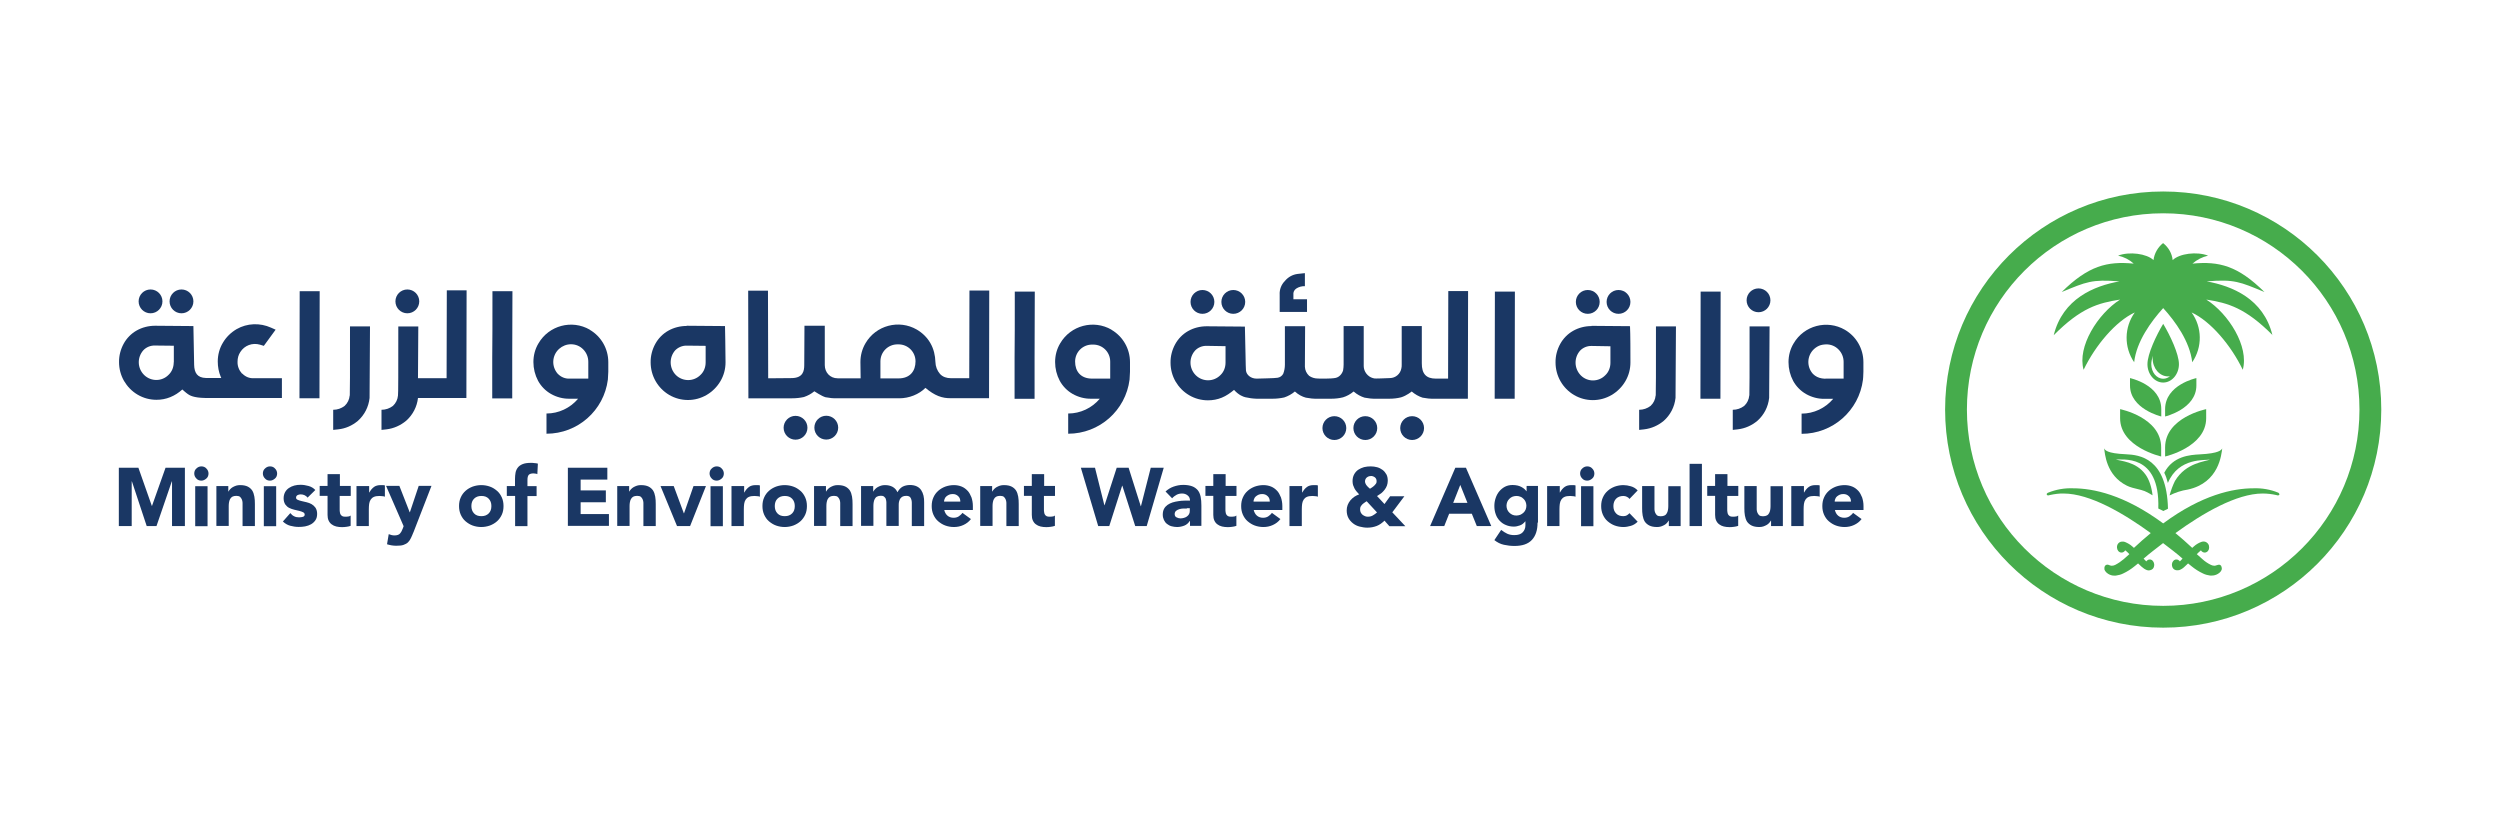 <?xml version="1.0" encoding="UTF-8"?>
<svg id="Layer_1" data-name="Layer 1" xmlns="http://www.w3.org/2000/svg" viewBox="0 0 235 77">
  <defs>
    <style>
      .cls-1 {
        fill: #46ac4c;
      }

      .cls-2 {
        fill: #1a3764;
      }
    </style>
  </defs>
  <g>
    <g>
      <path class="cls-1" d="m214.22,46.35l-.07-.04c-.73-.3-1.53-.44-2.32-.41-1.9,0-4.84.6-8.49,3.3-3.65-2.7-6.59-3.3-8.49-3.3-.79-.03-1.58.11-2.32.41-.02,0-.06.03-.07.04-.05.03-.09.07-.06.15.02.05.06.07.14.07.03,0,.14-.03.17-.04.41-.09.84-.15,1.26-.14,2.47,0,5.65,1.86,8.2,3.72-.51.42-1.06.9-1.58,1.39-.07-.06-.1-.08-.17-.15-.19-.17-.42-.3-.66-.4-.13-.05-.26-.05-.38-.03-.27.07-.41.31-.38.58.02.22.16.41.38.44.15.02.31-.07.39-.21.14.09.39.36.39.36,0,0-.41.36-.53.47-.25.21-.51.39-.8.54-.1.05-.21.08-.33.08-.06,0-.12-.02-.18-.04-.08-.03-.16-.07-.24-.06-.09,0-.17.05-.22.13-.05.1-.06.22-.04.33.02.07.08.18.19.28.39.36.86.29.91.28.23-.03.45-.09.65-.19.39-.18.76-.42,1.09-.69l.32-.26c.1.1.22.21.33.31.15.14.32.25.5.32.05.02.19.05.33,0,.2-.05.32-.19.35-.4.04-.21-.05-.41-.2-.54-.16-.1-.38-.09-.54.12-.08-.08-.16-.17-.25-.26.53-.47,1.21-.97,1.83-1.46.62.48,1.3.98,1.83,1.46-.08.09-.16.18-.25.26-.16-.21-.38-.22-.54-.12-.16.13-.24.32-.2.54.04.21.16.35.35.4.15.04.27,0,.33,0,.19-.07.36-.18.5-.32.11-.1.22-.2.33-.31l.32.26c.33.27.7.51,1.09.69.2.1.43.16.65.19.05,0,.52.07.91-.28.12-.11.17-.21.19-.28.03-.11,0-.23-.04-.33-.05-.08-.12-.13-.22-.13-.07,0-.15.04-.24.06-.05.02-.12.04-.18.04-.11,0-.23-.03-.33-.08-.29-.14-.56-.32-.8-.54-.12-.11-.53-.47-.53-.47,0,0,.26-.26.39-.36.07.14.25.23.39.21.22-.03.37-.22.38-.44.02-.26-.11-.49-.38-.58-.13-.03-.26-.02-.38.03-.24.09-.47.23-.66.4-.07.06-.1.08-.17.15-.52-.49-1.07-.97-1.58-1.39,2.55-1.85,5.74-3.72,8.2-3.72.43,0,.85.05,1.26.14.04,0,.15.04.17.04.07,0,.12-.03.14-.07.03-.07-.03-.12-.06-.15h.04Z"/>
      <path id="Path_5181" data-name="Path 5181" class="cls-1" d="m204.46,45.18c-.22.45-.39.9-.52,1.39.54-.27,1.11-.46,1.71-.55,2.97-.64,3.16-3.34,3.24-3.87-.08.15-.29.47-2.1.56-.95.05-2.53.16-3.35,1.73.15.3.26.63.34.96,1.02-2.44,3.53-2.1,3.96-2.2-.43.19-2.25.28-3.28,1.99h0Z"/>
      <path id="Path_5182" data-name="Path 5182" class="cls-1" d="m203.34,48.04l.45-.22c-.11-4.79-2.69-5.06-3.95-5.12-1.82-.08-1.97-.4-2.05-.56.07.46.17,2.54,2.13,3.51.31.16.67.24,1.36.41.42.1.84.37,1.06.5-.09-.81-.34-1.51-.66-1.95-.9-1.26-2.42-1.26-2.8-1.43.49.1,4.17-.68,4,4.62l.45.22h0Z"/>
      <path id="Path_5184" data-name="Path 5184" class="cls-1" d="m199.29,39.31c0,2.73,3.86,3.6,3.86,3.6v-.85c0-2.83-3.86-3.6-3.86-3.6v.85Z"/>
      <path class="cls-1" d="m213.61,31.51c-.84-3.44-3.81-4.63-6.18-5.06,2.61-.22,3.12.05,5.43,1-2.5-2.47-4.26-2.91-6.77-2.67.42-.37.92-.62,1.47-.75-1.05-.41-2.69-.2-3.33.42-.06-.63-.4-1.21-.9-1.6-.49.39-.83.98-.9,1.6-.64-.61-2.28-.83-3.33-.42.55.12,1.05.37,1.47.75-2.5-.24-4.26.2-6.77,2.67,2.31-.95,2.82-1.21,5.43-1-2.37.42-5.33,1.62-6.18,5.06,2.56-2.58,4.19-3.03,6.24-3.35-2.09,1.33-4.05,4.43-3.43,6.6,1.11-2.31,3.03-4.57,4.81-5.39-1,1.39-1.03,3.26-.06,4.68.22-1.95,1.59-3.83,2.73-5.09,1.14,1.25,2.5,3.13,2.73,5.09.97-1.42.94-3.29-.06-4.68,1.78.82,3.71,3.09,4.81,5.39.61-2.18-1.34-5.28-3.43-6.6,2.05.32,3.68.78,6.24,3.35h-.02Z"/>
      <path class="cls-1" d="m203.34,30.44c-.65,1.08-1.48,2.84-1.48,3.79s.67,1.73,1.48,1.73,1.48-.78,1.48-1.73-.83-2.71-1.48-3.79Zm0,5.16c-.62,0-1.12-.61-1.12-1.37,0-.21.05-.47.15-.79,0,.09-.02.18-.02.26,0,.92.65,1.68,1.44,1.68.06,0,.13,0,.19-.02-.18.15-.39.24-.63.24h0Z"/>
      <path id="Path_5186" data-name="Path 5186" class="cls-1" d="m200.22,36.23c0,2.22,2.94,2.92,2.94,2.92v-.69c0-2.3-2.94-2.92-2.94-2.92v.69Z"/>
      <path id="Path_5184-2" data-name="Path 5184-2" class="cls-1" d="m207.38,39.31c0,2.73-3.86,3.6-3.86,3.6v-.85c0-2.83,3.86-3.6,3.86-3.6v.85Z"/>
      <path id="Path_5186-2" data-name="Path 5186-2" class="cls-1" d="m206.46,36.23c0,2.22-2.94,2.92-2.94,2.92v-.69c0-2.3,2.94-2.92,2.94-2.92v.69Z"/>
    </g>
    <path class="cls-1" d="m203.34,18c-11.32,0-20.5,9.18-20.5,20.5s9.18,20.5,20.5,20.5,20.5-9.18,20.5-20.5-9.18-20.5-20.5-20.5Zm0,38.95c-10.18,0-18.45-8.26-18.45-18.45s8.26-18.45,18.45-18.45,18.45,8.26,18.45,18.45-8.26,18.45-18.45,18.45Z"/>
  </g>
  <g>
    <g>
      <path class="cls-2" d="m11.18,43.97h1.83l1.26,3.58h.02l1.27-3.58h1.82v5.48h-1.21v-4.2h-.02l-1.44,4.2h-.92l-1.39-4.2h-.02v4.2h-1.21v-5.48h0Z"/>
      <path class="cls-2" d="m18.26,44.51c0-.18.06-.35.2-.47.13-.13.29-.2.47-.2s.35.06.47.2c.13.13.2.29.2.47s-.06.35-.2.47-.29.2-.47.2-.35-.06-.47-.2c-.13-.13-.2-.29-.2-.47Zm.09,1.19h1.16v3.76h-1.16v-3.76Z"/>
      <path class="cls-2" d="m20.35,45.69h1.11v.51h.02c.04-.07.09-.15.16-.22s.15-.14.24-.19c.09-.05.2-.1.32-.14s.25-.05.38-.05c.29,0,.53.05.71.14.18.09.32.22.42.37.1.16.16.35.2.57s.05.45.05.7v2.07h-1.16v-1.85c0-.11,0-.22,0-.34,0-.12-.03-.22-.07-.32-.04-.1-.1-.17-.17-.24-.08-.06-.19-.09-.35-.09s-.27.03-.37.08c-.09.05-.16.13-.21.22-.05.09-.08.19-.1.3-.02.11-.03.23-.03.36v1.87h-1.16v-3.76h0Z"/>
      <path class="cls-2" d="m24.71,44.51c0-.18.06-.35.2-.47.13-.13.29-.2.47-.2s.35.06.47.2c.13.13.2.29.2.47s-.06.35-.2.47-.29.2-.47.2-.35-.06-.47-.2c-.13-.13-.2-.29-.2-.47Zm.09,1.19h1.16v3.76h-1.16v-3.76Z"/>
      <path class="cls-2" d="m28.93,46.79c-.17-.21-.39-.32-.68-.32-.1,0-.19.03-.28.07-.09.05-.14.13-.14.24,0,.09.05.16.15.2.09.05.22.08.37.12s.3.07.47.11.33.1.47.18.26.19.37.34c.09.15.15.33.15.57s-.05.44-.16.6c-.11.16-.24.28-.41.38-.16.09-.35.16-.56.2-.21.04-.41.05-.61.05-.26,0-.53-.04-.79-.11s-.49-.21-.69-.4l.7-.79c.11.14.23.24.36.3.13.07.28.1.46.1.14,0,.26-.02.37-.05.11-.04.16-.11.16-.21s-.05-.17-.15-.22c-.09-.05-.22-.09-.37-.13s-.3-.07-.47-.11c-.16-.04-.33-.1-.47-.17s-.26-.18-.37-.33c-.09-.15-.15-.33-.15-.57,0-.22.05-.41.14-.58.09-.16.21-.29.36-.39s.32-.18.51-.23.38-.07.58-.07c.25,0,.5.04.75.11.26.07.47.2.64.38l-.71.7h0Z"/>
      <path class="cls-2" d="m32.95,46.62h-1.02v1.25c0,.1,0,.2.02.28,0,.08.04.16.07.22.04.06.09.11.16.15s.17.05.3.05c.06,0,.15,0,.25-.02.1,0,.17-.05.23-.09v.97c-.13.05-.26.07-.4.09s-.27.03-.41.03c-.19,0-.37-.02-.54-.06s-.31-.11-.43-.2c-.13-.09-.22-.21-.29-.36-.07-.15-.1-.32-.1-.53v-1.79h-.74v-.93h.74v-1.11h1.16v1.11h1.02v.93h-.02Z"/>
      <path class="cls-2" d="m33.54,45.69h1.16v.6h.02c.13-.23.27-.4.44-.52.17-.12.38-.17.64-.17h.2c.06,0,.13.02.18.03v1.06c-.08-.03-.16-.05-.25-.05-.08,0-.16-.02-.26-.02-.22,0-.4.03-.53.09s-.23.15-.3.26c-.07.11-.12.25-.14.4s-.03.33-.03.51v1.57h-1.16v-3.76h.02Z"/>
      <path class="cls-2" d="m38.85,50.06c-.07.2-.16.38-.23.53s-.16.28-.27.39c-.11.11-.26.18-.42.24s-.39.08-.68.08c-.3,0-.58-.05-.87-.14l.16-.95c.17.07.36.12.54.12.13,0,.24-.02.32-.05.08-.03.16-.07.2-.13s.1-.12.14-.2c.04-.07.07-.16.12-.27l.08-.22-1.65-3.79h1.25l.97,2.48h.02l.83-2.48h1.2l-1.7,4.38h0Z"/>
      <path class="cls-2" d="m43.15,47.57c0-.3.05-.57.16-.81.11-.25.26-.45.45-.62s.41-.3.67-.4c.26-.09.53-.14.81-.14s.56.05.81.14c.26.09.47.23.67.4s.34.38.45.62c.11.25.16.51.16.81s-.05.57-.16.81-.26.45-.45.62-.41.3-.67.4c-.26.09-.53.14-.81.14s-.56-.05-.81-.14-.47-.23-.67-.4-.34-.38-.45-.62c-.11-.25-.16-.51-.16-.81Zm1.16,0c0,.28.08.51.25.69s.39.26.69.26.52-.09.69-.26.25-.4.25-.69-.08-.51-.25-.69-.39-.26-.69-.26-.52.09-.69.26-.25.4-.25.69Z"/>
      <path class="cls-2" d="m48.41,46.62h-.77v-.93h.77v-.67c0-.21.02-.4.05-.58s.11-.35.21-.48c.1-.14.26-.25.45-.33.19-.08.45-.12.76-.12.12,0,.24,0,.35.02.11,0,.23.03.33.05l-.05.99c-.06-.03-.13-.05-.18-.05-.05,0-.12-.02-.19-.02-.18,0-.33.04-.42.12s-.14.25-.14.49v.59h.86v.93h-.86v2.83h-1.16v-2.83h0Z"/>
      <path class="cls-2" d="m53.36,43.97h3.73v1.11h-2.51v1.02h2.37v1.11h-2.37v1.11h2.66v1.11h-3.86v-5.48h0Z"/>
      <path class="cls-2" d="m58.03,45.69h1.11v.51h.02c.04-.07.09-.15.16-.22s.15-.14.24-.19c.09-.05.2-.1.32-.14.12-.04.25-.05.38-.05.29,0,.53.05.71.14.18.09.32.22.42.37.1.16.16.35.2.57s.05.45.05.7v2.07h-1.16v-1.85c0-.11,0-.22,0-.34,0-.12-.03-.22-.07-.32-.04-.1-.1-.17-.17-.24-.08-.06-.19-.09-.35-.09s-.27.03-.37.08c-.09.05-.16.13-.21.22s-.08.19-.1.3-.03.23-.03.36v1.87h-1.16v-3.76h0Z"/>
      <path class="cls-2" d="m62.08,45.69h1.25l.95,2.56h.02l.89-2.56h1.17l-1.49,3.76h-1.23l-1.55-3.76Z"/>
      <path class="cls-2" d="m66.7,44.51c0-.18.06-.35.2-.47.13-.13.29-.2.47-.2s.35.06.47.2c.13.13.2.29.2.47s-.06.35-.2.47-.29.2-.47.2-.35-.06-.47-.2c-.13-.13-.2-.29-.2-.47Zm.09,1.19h1.16v3.76h-1.16v-3.76Z"/>
      <path class="cls-2" d="m68.79,45.69h1.16v.6h.02c.13-.23.27-.4.44-.52.17-.12.38-.17.64-.17h.2c.06,0,.13.02.18.03v1.06c-.08-.03-.16-.05-.25-.05-.08,0-.16-.02-.26-.02-.22,0-.4.03-.53.09s-.23.15-.3.26c-.07.11-.12.25-.14.4s-.03.33-.03.51v1.57h-1.16v-3.76h.02Z"/>
      <path class="cls-2" d="m71.67,47.57c0-.3.05-.57.16-.81.11-.25.26-.45.45-.62s.41-.3.67-.4c.26-.09.53-.14.81-.14s.56.05.81.14c.26.09.47.23.67.4s.34.38.45.62c.11.25.16.51.16.81s-.05.57-.16.81-.26.45-.45.62-.41.3-.67.4c-.26.09-.53.14-.81.14s-.56-.05-.81-.14-.47-.23-.67-.4-.34-.38-.45-.62c-.11-.25-.16-.51-.16-.81Zm1.16,0c0,.28.08.51.25.69s.39.26.69.26.52-.09.69-.26.25-.4.25-.69-.08-.51-.25-.69-.39-.26-.69-.26-.52.09-.69.26-.25.4-.25.69Z"/>
      <path class="cls-2" d="m76.53,45.69h1.11v.51h.02c.04-.07.09-.15.16-.22s.15-.14.24-.19c.09-.05.2-.1.32-.14s.25-.05.38-.05c.29,0,.53.05.71.14.18.09.32.22.42.37.1.16.16.35.2.57s.05.45.05.7v2.07h-1.16v-1.85c0-.11,0-.22,0-.34,0-.12-.03-.22-.07-.32-.04-.1-.1-.17-.17-.24-.08-.06-.19-.09-.35-.09s-.27.03-.37.08c-.09.05-.16.13-.21.22s-.08.19-.1.3c-.02.11-.03.23-.03.36v1.87h-1.16v-3.76h0Z"/>
      <path class="cls-2" d="m80.97,45.69h1.11v.51h.02c.04-.07.09-.15.16-.22s.15-.14.24-.19c.09-.05.2-.1.32-.14s.25-.05.38-.05c.26,0,.49.05.7.16.2.11.36.28.46.51.14-.25.29-.41.48-.52.19-.1.43-.16.7-.16.26,0,.47.05.64.13.17.08.31.2.41.35s.17.32.22.52c.05.2.06.41.06.64v2.22h-1.16v-2.19c0-.17-.04-.33-.11-.46s-.21-.19-.4-.19c-.14,0-.25.02-.34.06-.09.05-.16.1-.22.18-.05.07-.09.16-.12.27-.03.1-.04.21-.04.33v1.99h-1.16v-2.24c0-.1-.03-.19-.05-.28s-.08-.16-.16-.23-.17-.09-.3-.09c-.15,0-.27.03-.37.08s-.16.13-.21.22-.08.19-.1.3c-.02.11-.03.23-.03.36v1.87h-1.16v-3.76h0Z"/>
      <path class="cls-2" d="m91.26,48.8c-.18.24-.42.42-.7.55s-.58.19-.89.19c-.29,0-.56-.05-.81-.14s-.47-.23-.67-.4-.34-.38-.45-.62c-.11-.25-.16-.51-.16-.81s.05-.57.16-.81c.11-.25.26-.45.45-.62s.41-.3.67-.4c.26-.09.53-.14.81-.14.26,0,.51.05.73.14.22.09.4.23.56.4s.26.38.36.62c.08.25.13.51.13.81v.37h-2.69c.05.22.15.4.3.53s.35.2.58.2c.19,0,.36-.05.48-.13s.25-.19.35-.33l.81.59h0Zm-.99-1.65c0-.19-.05-.37-.19-.5-.14-.14-.31-.21-.52-.21-.13,0-.25.02-.34.06-.1.05-.18.09-.26.16s-.13.14-.16.23c-.04.08-.06.17-.06.26h1.53Z"/>
      <path class="cls-2" d="m92.15,45.69h1.11v.51h.02c.04-.07.09-.15.16-.22s.15-.14.24-.19c.09-.05.2-.1.32-.14s.25-.05.38-.05c.29,0,.53.05.71.14.18.09.32.22.42.37.1.16.16.35.2.57s.05.45.05.7v2.07h-1.16v-1.85c0-.11,0-.22,0-.34,0-.12-.03-.22-.07-.32-.04-.1-.1-.17-.17-.24-.08-.06-.19-.09-.35-.09s-.27.03-.37.08c-.09.05-.16.13-.21.22s-.08.19-.1.3c-.02.11-.03.23-.03.36v1.87h-1.16v-3.76h0Z"/>
      <path class="cls-2" d="m99.15,46.62h-1.02v1.25c0,.1,0,.2.02.28,0,.08.04.16.07.22s.09.11.16.15.17.05.3.05c.06,0,.15,0,.25-.02.1,0,.17-.05.23-.09v.97c-.13.05-.26.07-.4.09s-.27.03-.41.03c-.19,0-.37-.02-.54-.06s-.31-.11-.43-.2c-.13-.09-.22-.21-.29-.36-.07-.15-.1-.32-.1-.53v-1.79h-.74v-.93h.74v-1.11h1.16v1.11h1.02v.93h-.02Z"/>
      <path class="cls-2" d="m101.61,43.97h1.32l.88,3.52h.02l1.14-3.52h1.12l1.14,3.61h.02l.92-3.61h1.22l-1.6,5.48h-1.08l-1.21-3.79h-.02l-1.21,3.79h-1.04l-1.63-5.48h0Z"/>
      <path class="cls-2" d="m111.85,48.98h-.02c-.13.2-.3.35-.51.43s-.44.13-.68.13c-.17,0-.35-.03-.51-.07s-.3-.12-.43-.22-.22-.22-.29-.37-.11-.31-.11-.5c0-.22.04-.4.12-.55.08-.15.19-.27.33-.37s.29-.17.47-.23.36-.09.55-.12.37-.05.57-.05h.52c0-.21-.07-.37-.22-.49-.15-.12-.32-.18-.52-.18s-.37.04-.52.12-.3.19-.42.33l-.62-.64c.22-.2.47-.36.76-.46s.58-.16.9-.16c.34,0,.62.05.84.13s.39.21.53.37c.13.16.22.37.27.61.05.24.07.52.07.83v1.91h-1.07v-.47.02Zm-.28-1.18c-.09,0-.2,0-.33,0-.13,0-.26.03-.38.06-.12.04-.23.09-.31.16s-.13.17-.13.3c0,.14.05.25.17.31.12.06.25.1.37.1.11,0,.22-.02.33-.05s.2-.07.28-.13.15-.13.2-.22c.05-.09.07-.19.07-.31v-.25h-.28Z"/>
      <path class="cls-2" d="m116.21,46.62h-1.02v1.25c0,.1,0,.2.02.28,0,.08.04.16.07.22s.09.11.16.15.17.05.3.05c.06,0,.15,0,.25-.02.1,0,.17-.05.23-.09v.97c-.13.05-.26.07-.4.09s-.27.03-.41.03c-.19,0-.37-.02-.54-.06s-.31-.11-.43-.2c-.13-.09-.22-.21-.29-.36-.07-.15-.1-.32-.1-.53v-1.79h-.74v-.93h.74v-1.11h1.16v1.11h1.02v.93h-.02Z"/>
      <path class="cls-2" d="m120.35,48.8c-.18.24-.42.42-.7.55s-.58.19-.89.19c-.29,0-.56-.05-.81-.14s-.47-.23-.67-.4-.34-.38-.45-.62c-.11-.25-.16-.51-.16-.81s.05-.57.16-.81c.11-.25.26-.45.45-.62s.41-.3.67-.4c.26-.09.53-.14.81-.14.26,0,.51.05.73.14.22.09.4.23.56.4s.26.38.36.62c.08.25.13.51.13.81v.37h-2.69c.05.22.15.4.3.53s.35.2.58.2c.19,0,.36-.05.48-.13s.25-.19.35-.33l.81.59h0Zm-.99-1.65c0-.19-.05-.37-.19-.5-.14-.14-.31-.21-.52-.21-.13,0-.25.02-.34.06-.1.05-.18.09-.26.16s-.13.14-.16.23c-.04.08-.06.17-.06.26h1.53Z"/>
      <path class="cls-2" d="m121.24,45.69h1.16v.6h.02c.13-.23.27-.4.44-.52.17-.12.38-.17.64-.17h.2c.06,0,.13.02.18.03v1.06c-.08-.03-.16-.05-.25-.05-.08,0-.16-.02-.26-.02-.22,0-.4.03-.53.09s-.23.15-.3.26c-.07.11-.12.25-.14.4s-.03.33-.03.51v1.57h-1.16v-3.76h.02Z"/>
      <path class="cls-2" d="m130.88,48.16l1.22,1.3h-1.5l-.46-.52c-.23.23-.47.4-.73.5s-.56.16-.88.16c-.25,0-.48-.04-.72-.1s-.44-.16-.62-.3-.33-.31-.44-.51c-.11-.21-.16-.45-.16-.72,0-.17.03-.34.09-.5s.15-.3.25-.43c.11-.13.23-.24.37-.34.14-.09.29-.17.46-.23-.09-.1-.16-.19-.25-.28-.07-.09-.14-.18-.19-.28-.05-.1-.09-.2-.13-.31-.03-.11-.05-.23-.05-.37,0-.25.05-.46.15-.64.09-.17.22-.32.38-.43.16-.11.35-.19.55-.25.21-.05.42-.07.63-.07s.41.03.6.08.36.14.51.25c.15.11.26.25.36.42.09.16.13.37.13.6,0,.16-.03.32-.08.46s-.13.27-.22.39-.2.23-.32.33c-.12.09-.26.18-.39.26l.7.75.53-.73h1.34l-1.15,1.53h.02Zm-2.4-1.05c-.07.05-.16.09-.23.15s-.15.1-.2.16-.11.13-.15.2-.05.16-.05.27.02.19.06.28c.05.08.09.16.16.21.06.05.15.1.24.14.09.04.18.05.27.05.18,0,.34-.04.47-.12.13-.07.26-.17.39-.28l-.97-1.05v-.02Zm.37-2.36c-.15,0-.27.05-.38.14-.1.09-.16.22-.16.37,0,.06.02.14.05.2s.06.13.11.18.09.12.15.16c.05.05.1.1.16.14.06-.04.13-.08.2-.13s.14-.1.2-.16c.06-.05.11-.13.16-.19s.06-.15.06-.22c0-.16-.05-.28-.16-.37-.11-.08-.24-.13-.38-.13h0Z"/>
      <path class="cls-2" d="m136.8,43.97h1l2.38,5.48h-1.36l-.47-1.16h-2.13l-.46,1.16h-1.33l2.37-5.48h0Zm.47,1.6l-.67,1.7h1.34s-.68-1.7-.68-1.7Z"/>
      <path class="cls-2" d="m144.53,49.13c0,.71-.18,1.25-.54,1.63s-.9.56-1.63.56c-.34,0-.67-.04-.99-.11-.33-.07-.62-.22-.9-.44l.64-.96c.18.15.37.26.57.36.2.09.42.13.66.13.36,0,.62-.08.79-.26s.26-.39.26-.66v-.37h-.02c-.14.18-.3.31-.5.38s-.38.11-.56.11c-.28,0-.53-.05-.76-.15-.23-.09-.42-.23-.58-.4s-.29-.37-.37-.61c-.09-.24-.13-.5-.13-.79,0-.25.04-.49.12-.73s.19-.45.34-.63c.15-.18.33-.33.54-.44s.45-.16.72-.16c.16,0,.32.02.46.05s.26.08.37.14.2.12.28.19c.07.07.14.14.18.2h.02v-.49h1.07v3.44h-.02Zm-2.92-1.59c0,.13.03.24.07.36.05.11.11.21.2.29s.18.16.29.2c.11.05.24.07.37.07s.25-.03.37-.07c.11-.05.21-.12.3-.2.08-.08.16-.18.2-.29s.07-.23.07-.36-.03-.24-.07-.36c-.05-.11-.11-.21-.2-.29-.08-.08-.18-.16-.3-.2-.11-.05-.24-.07-.37-.07s-.26.03-.37.07-.21.12-.29.2c-.08.08-.16.18-.2.29s-.07.23-.07.36Z"/>
      <path class="cls-2" d="m145.46,45.69h1.16v.6h.02c.13-.23.27-.4.44-.52.17-.12.38-.17.64-.17h.2c.06,0,.13.02.18.03v1.06c-.08-.03-.16-.05-.25-.05-.08,0-.16-.02-.26-.02-.22,0-.4.03-.53.09s-.23.15-.3.26c-.07.11-.12.25-.14.4s-.03.33-.03.51v1.57h-1.16v-3.76h.02Z"/>
      <path class="cls-2" d="m148.53,44.51c0-.18.06-.35.2-.47.13-.13.29-.2.47-.2s.35.06.47.2c.13.13.2.29.2.47s-.06.35-.2.47-.29.2-.47.2-.35-.06-.47-.2c-.13-.13-.2-.29-.2-.47Zm.09,1.19h1.16v3.76h-1.16v-3.76Z"/>
      <path class="cls-2" d="m153.17,46.9c-.05-.08-.14-.16-.24-.2-.1-.05-.21-.08-.33-.08-.29,0-.52.09-.69.26-.16.17-.25.4-.25.69s.08.51.25.69.39.26.69.26c.13,0,.24-.03.33-.08s.17-.13.24-.2l.77.8c-.18.18-.39.32-.64.39s-.47.11-.7.11c-.29,0-.56-.05-.81-.14s-.47-.23-.67-.4-.34-.38-.45-.62c-.11-.25-.16-.51-.16-.81s.05-.57.16-.81c.11-.25.26-.45.45-.62s.41-.3.67-.4c.26-.09.53-.14.81-.14.22,0,.46.04.7.11.25.07.46.2.64.39,0,0-.77.8-.77.8Z"/>
      <path class="cls-2" d="m157.98,49.45h-1.11v-.51h-.02c-.05.07-.09.15-.16.22-.06.07-.15.14-.24.19-.09.05-.2.1-.32.14s-.25.05-.38.05c-.29,0-.53-.05-.71-.14s-.33-.22-.43-.37c-.1-.16-.16-.35-.2-.57-.04-.22-.05-.45-.05-.7v-2.07h1.16v1.85c0,.11,0,.22,0,.34,0,.12.03.22.07.32.04.1.1.17.17.24.08.06.19.09.35.09s.27-.03.37-.08.16-.13.21-.22.08-.19.1-.3.03-.23.03-.36v-1.87h1.16v3.76Z"/>
      <path class="cls-2" d="m158.82,43.6h1.16v5.85h-1.16v-5.85Z"/>
      <path class="cls-2" d="m163.38,46.62h-1.02v1.25c0,.1,0,.2.02.28,0,.08.04.16.07.22.04.06.09.11.16.15.07.04.17.05.3.05.06,0,.15,0,.25-.02.1,0,.17-.05.23-.09v.97c-.13.05-.26.07-.4.09-.14.02-.27.03-.41.03-.19,0-.37-.02-.54-.06s-.31-.11-.43-.2c-.13-.09-.22-.21-.29-.36-.07-.15-.1-.32-.1-.53v-1.79h-.74v-.93h.74v-1.11h1.16v1.11h1.02v.93h-.02Z"/>
      <path class="cls-2" d="m167.59,49.45h-1.11v-.51h-.02c-.05.07-.09.15-.16.22-.06.07-.15.14-.24.19-.09.05-.2.1-.32.14s-.25.05-.38.05c-.29,0-.53-.05-.71-.14s-.33-.22-.43-.37c-.1-.16-.16-.35-.2-.57-.04-.22-.05-.45-.05-.7v-2.07h1.16v1.85c0,.11,0,.22,0,.34,0,.12.03.22.07.32.04.1.1.17.17.24.08.06.19.09.35.09s.27-.03.37-.08.16-.13.21-.22.08-.19.1-.3.03-.23.03-.36v-1.87h1.16v3.76Z"/>
      <path class="cls-2" d="m168.41,45.69h1.16v.6h.02c.13-.23.27-.4.44-.52.17-.12.38-.17.64-.17h.2c.06,0,.13.02.18.03v1.06c-.08-.03-.16-.05-.25-.05-.08,0-.16-.02-.26-.02-.22,0-.4.03-.53.09s-.23.15-.3.26c-.07.11-.12.25-.14.4s-.03.33-.03.51v1.57h-1.16v-3.76h.02Z"/>
      <path class="cls-2" d="m174.98,48.8c-.18.24-.42.42-.7.55s-.58.19-.89.19c-.29,0-.56-.05-.81-.14s-.47-.23-.67-.4-.34-.38-.45-.62c-.11-.25-.16-.51-.16-.81s.05-.57.16-.81c.11-.25.26-.45.45-.62s.41-.3.67-.4c.26-.09.53-.14.81-.14.26,0,.51.05.73.14.22.09.4.23.56.4s.26.38.36.62c.08.25.13.51.13.81v.37h-2.69c.05.22.15.4.3.53s.35.2.58.2c.19,0,.36-.05.48-.13s.25-.19.35-.33l.81.59h0Zm-.99-1.65c0-.19-.05-.37-.19-.5-.14-.14-.31-.21-.52-.21-.13,0-.25.02-.34.06-.1.05-.18.09-.26.16s-.13.14-.16.23c-.04.08-.06.17-.06.26h1.53Z"/>
    </g>
    <g>
      <path class="cls-2" d="m122.86,28.13h-1.28v-.42c-.03-.23.07-.45.26-.58.24-.16.53-.24.82-.23v-1.22h-.05c-.28.03-.59.06-.64.07-.46.06-.88.29-1.18.65-.35.35-.53.82-.5,1.31v1.61h2.57v-1.21.02Z"/>
      <path class="cls-2" d="m155.63,37.18c-.03.37-.2.72-.47.97-.31.24-.69.37-1.08.37v1.89c.19-.02.45-.05.46-.05.69-.08,1.32-.36,1.85-.8.63-.56,1.02-1.32,1.11-2.16l.04-6.72h-1.88c0,4.33,0,6.38-.02,6.49h0Z"/>
      <path class="cls-2" d="m164.43,37.18c-.03.37-.2.72-.47.97-.31.24-.69.37-1.08.37v1.89c.19-.02.45-.05.46-.05.69-.08,1.32-.36,1.85-.8.63-.56,1.02-1.32,1.11-2.16l.04-6.72h-1.88c0,4.33,0,6.38-.02,6.49h0Z"/>
      <path class="cls-2" d="m149.61,30.65c-.61,0-1.21.15-1.74.45-.51.29-.93.72-1.21,1.23-.29.53-.45,1.13-.44,1.74,0,1.26.66,2.42,1.74,3.06,1.09.64,2.44.64,3.53,0,.53-.31.98-.76,1.29-1.29.32-.54.48-1.15.48-1.77,0-.94,0-2.65-.04-3.41l-3.62-.03h0Zm1.77,3.45c0,.44-.16.87-.48,1.17-.62.64-1.65.66-2.29.03,0,0-.02-.02-.03-.03-.61-.64-.64-1.63-.06-2.3h0c.28-.3.68-.46,1.09-.45l1.77.03v1.55h0Z"/>
      <path class="cls-2" d="m159.84,37.48h1.88s.02-7.82.02-10.07h-1.88c0,2.17-.02,10.07-.02,10.07Z"/>
      <path class="cls-2" d="m46.27,33.63v3.82h1.88v-3.82c0-1.01.02-4,.02-6.26h-1.88c0,2.17,0,5.35-.02,6.26Z"/>
      <path class="cls-2" d="m28.15,37.44h1.88s.02-7.82.02-10.07h-1.88c0,2.16-.02,10.07-.02,10.07Z"/>
      <path class="cls-2" d="m64.55,30.64c-.61,0-1.21.15-1.74.45-.51.29-.93.72-1.21,1.23-.29.53-.45,1.13-.44,1.74,0,1.26.66,2.42,1.74,3.06,1.09.64,2.44.64,3.53,0,.53-.31.98-.76,1.29-1.29.32-.54.48-1.15.48-1.77,0-.99-.05-3.41-.05-3.41l-3.61-.03h0Zm1.78,3.43h0c0,.44-.16.87-.48,1.17-.63.64-1.65.65-2.3.03l-.03-.03c-.61-.63-.64-1.63-.06-2.3.28-.29.68-.46,1.09-.45l1.78.02v1.55h0Z"/>
      <path class="cls-2" d="m55.44,30.99c-1.68-.97-3.84-.4-4.82,1.28-.32.53-.48,1.14-.48,1.76s.15,1.22.44,1.77c.28.51.7.94,1.21,1.23.53.3,1.13.46,1.74.45h.81c-.74.88-1.83,1.39-2.97,1.39v1.9c2.93,0,5.4-2.18,5.77-5.09,0-.03.04-.74.04-.74v-.9c0-1.25-.66-2.41-1.74-3.04h0Zm-.14,4.6h-1.77c-.41.02-.8-.15-1.09-.44-.62-.69-.57-1.74.12-2.36.3-.27.7-.43,1.11-.43.44,0,.85.17,1.15.48.31.31.48.73.48,1.17v1.57h0Z"/>
      <path class="cls-2" d="m175.16,34.94v-.9c0-1.25-.66-2.41-1.74-3.04-1.68-.97-3.84-.4-4.82,1.28-.32.53-.48,1.14-.48,1.76s.15,1.22.44,1.77c.28.51.7.94,1.21,1.23.53.3,1.13.46,1.74.45h.81c-.74.88-1.83,1.39-2.97,1.39v1.9c2.93,0,5.4-2.18,5.77-5.09,0-.03.04-.38.04-.74h0Zm-3.57.66s-.14,0-.33-.03c-.32-.05-.61-.19-.84-.42-.62-.68-.57-1.73.11-2.35.18-.16.39-.29.63-.36.21-.06.51-.07.51-.07.44,0,.85.17,1.15.48.31.31.48.73.48,1.17v1.57h-1.72,0Z"/>
      <path class="cls-2" d="m95.37,33.67v3.82h1.88v-3.82c0-1.01.02-4,.02-6.26h-1.88c0,2.17,0,5.35-.02,6.26Z"/>
      <path class="cls-2" d="m32.87,37.18c-.03.37-.2.72-.47.97-.31.24-.69.37-1.08.37v1.89c.19-.02.45-.05.46-.05.69-.07,1.32-.35,1.85-.79.63-.56,1.02-1.32,1.11-2.16l.04-6.73h-1.88c0,4.33,0,6.38-.02,6.49h0Z"/>
      <path class="cls-2" d="m41.98,35.55h-2.69l.03-4.86h-1.88c0,4.33,0,6.38-.03,6.49-.03.37-.2.72-.47.97-.31.24-.69.37-1.08.37v1.89c.19-.02.45-.05.46-.05.69-.08,1.33-.37,1.86-.81.62-.55,1.02-1.32,1.11-2.14h4.55l.02-10.12h-1.86l-.02,8.24h0Z"/>
      <path class="cls-2" d="m140.5,37.48h1.88s.02-7.82.02-10.07h-1.88c0,2.17-.02,10.07-.02,10.07Z"/>
      <circle class="cls-2" cx="165.3" cy="28.23" r="1.12"/>
      <path class="cls-2" d="m152.14,29.5c.62,0,1.12-.5,1.12-1.12s-.5-1.12-1.12-1.12-1.12.5-1.12,1.12.5,1.12,1.12,1.12Z"/>
      <path class="cls-2" d="m149.25,29.5c.62,0,1.12-.5,1.12-1.12s-.5-1.12-1.12-1.12-1.12.5-1.12,1.12.5,1.12,1.12,1.12Z"/>
      <circle class="cls-2" cx="132.74" cy="40.24" r="1.12"/>
      <circle class="cls-2" cx="128.34" cy="40.24" r="1.12"/>
      <circle class="cls-2" cx="125.43" cy="40.24" r="1.12"/>
      <circle class="cls-2" cx="115.93" cy="28.38" r="1.12"/>
      <circle class="cls-2" cx="113.03" cy="28.38" r="1.12"/>
      <circle class="cls-2" cx="17.06" cy="28.33" r="1.12"/>
      <circle class="cls-2" cx="14.15" cy="28.33" r="1.12"/>
      <path class="cls-2" d="m22.75,35.12c-.28-.31-.44-.71-.42-1.13,0-.32.08-.63.26-.9.39-.62,1.14-.9,1.85-.69,0,0,.17.05.36.11l1.11-1.52c-.17-.08-.37-.16-.43-.19-1.04-.47-2.25-.43-3.24.14-.53.31-.98.75-1.29,1.28-.32.53-.48,1.14-.48,1.76,0,.49.09.99.28,1.44l.05.11h-1.44c-.82-.02-1.09-.49-1.11-1.23l-.07-3.65-3.6-.03c-.61,0-1.21.15-1.74.45-.51.29-.93.72-1.21,1.23-.29.53-.45,1.13-.44,1.74,0,.62.16,1.23.47,1.77.31.53.75.98,1.28,1.29.54.32,1.15.48,1.77.48.45,0,.89-.08,1.3-.25.42-.17.79-.41,1.13-.72,0,0,.31.29.53.44.16.11.51.34,1.62.36h7.21v-1.86h-2.63c-.41.03-.8-.13-1.09-.43h-.02Zm-6.42-1.06c0,.44-.16.87-.48,1.17-.62.64-1.64.65-2.29.03,0,0-.02-.02-.03-.03-.62-.63-.65-1.63-.06-2.3.28-.3.68-.46,1.09-.45l1.78.02v1.55h0Z"/>
      <circle class="cls-2" cx="38.29" cy="28.33" r="1.12"/>
      <circle class="cls-2" cx="74.78" cy="40.21" r="1.12"/>
      <circle class="cls-2" cx="77.67" cy="40.2" r="1.12"/>
      <path class="cls-2" d="m91.11,35.55h-1.74c-.38,0-.76-.12-1.01-.4-.27-.31-.42-.71-.43-1.12-.02-.62-.16-1.23-.47-1.77-.3-.53-.75-.97-1.28-1.28-1.68-.97-3.84-.4-4.82,1.28-.32.54-.48,1.15-.48,1.77l.02,1.53h-2.16c-.73,0-1.21-.57-1.21-1.24v-3.7h-1.91l-.02,3.7c0,.57-.13,1.19-1.14,1.22-.35,0-2.25.02-2.25.02l-.02-8.24h-1.86l.02,10.12h4.12c.37,0,.74-.04,1.1-.12.36-.12.69-.3.98-.54,0,0,.69.46,1.05.56.36.07.72.11,1.09.1h5.85c.91,0,1.85-.37,2.45-.98.86.72,1.56,1,2.45.97h3.53l.02-10.12h-1.86l-.02,8.24h0Zm-6.65.02h-1.7v-1.6c0-.88.71-1.6,1.6-1.6h.1c.89,0,1.6.71,1.6,1.6s-.5,1.6-1.6,1.6Z"/>
      <path class="cls-2" d="m136.13,35.59h-1.16c-.9,0-1.33-.44-1.32-1.45v-3.49s-1.89,0-1.89,0v3.62c0,.12,0,.24-.03.35-.09.52-.54.92-1.09.92h0c-.54.03-1.27.04-1.27.04-.11,0-.22,0-.32-.04-.48-.13-.86-.61-.86-1.13v-3.76h-1.89v3.62c0,.18-.02.37-.05.55-.1.33-.35.62-.69.7-.43.1-1.64.07-1.7.06-.28,0-.57-.09-.8-.25-.24-.22-.39-.53-.4-.86l.02-3.75v-.06h-1.9v3.62c0,.29-.05.58-.16.86-.11.2-.31.34-.54.37-.2.05-1.83.07-1.96.08-.53,0-.95-.34-1-.76-.03-.26-.05-2.5-.08-3.23l-.02-.9-3.6-.03c-.61,0-1.21.15-1.74.45-.51.29-.93.72-1.21,1.23-.29.53-.45,1.13-.44,1.74,0,.62.16,1.23.47,1.77.31.53.75.98,1.28,1.29.54.32,1.15.48,1.77.48.45,0,.89-.08,1.3-.25.42-.17.8-.44,1.15-.73.46.51.87.64,1.06.69.35.08.7.13,1.06.14h1.5c.37,0,.74-.04,1.1-.12.36-.12.72-.32,1-.56.34.31.67.48,1.03.58.36.07.72.11,1.09.1h1.3c.37,0,.74-.04,1.1-.13.36-.11.69-.29,1-.55.35.3.68.47,1.03.58.36.07.72.11,1.09.1h1.24c.37,0,.74-.04,1.1-.13.53-.16,1-.55,1-.55.3.26.67.47,1.02.58.36.07.72.11,1.09.1h3.17l.02-10.12h-1.86l-.02,8.24.03-.02Zm-20.93-1.5c0,.44-.16.87-.48,1.17-.63.64-1.65.65-2.3.03,0,0-.02-.02-.03-.03-.62-.63-.65-1.63-.06-2.3.28-.3.68-.46,1.09-.45l1.78.03v1.54h0Z"/>
      <path class="cls-2" d="m104.48,30.99c-1.68-.97-3.84-.4-4.82,1.28-.32.53-.48,1.14-.48,1.76s.15,1.22.44,1.77c.28.51.7.94,1.21,1.23.53.3,1.13.46,1.74.45h.81c-.74.88-1.83,1.39-2.97,1.39v1.9c2.93,0,5.4-2.18,5.77-5.09,0-.03.04-.74.04-.74v-.9c0-1.25-.66-2.41-1.74-3.04h0Zm-.12,4.6h-1.7c-1.1,0-1.6-.71-1.6-1.6s.71-1.6,1.6-1.6h.1c.89,0,1.6.71,1.6,1.6v1.6Z"/>
    </g>
  </g>
</svg>